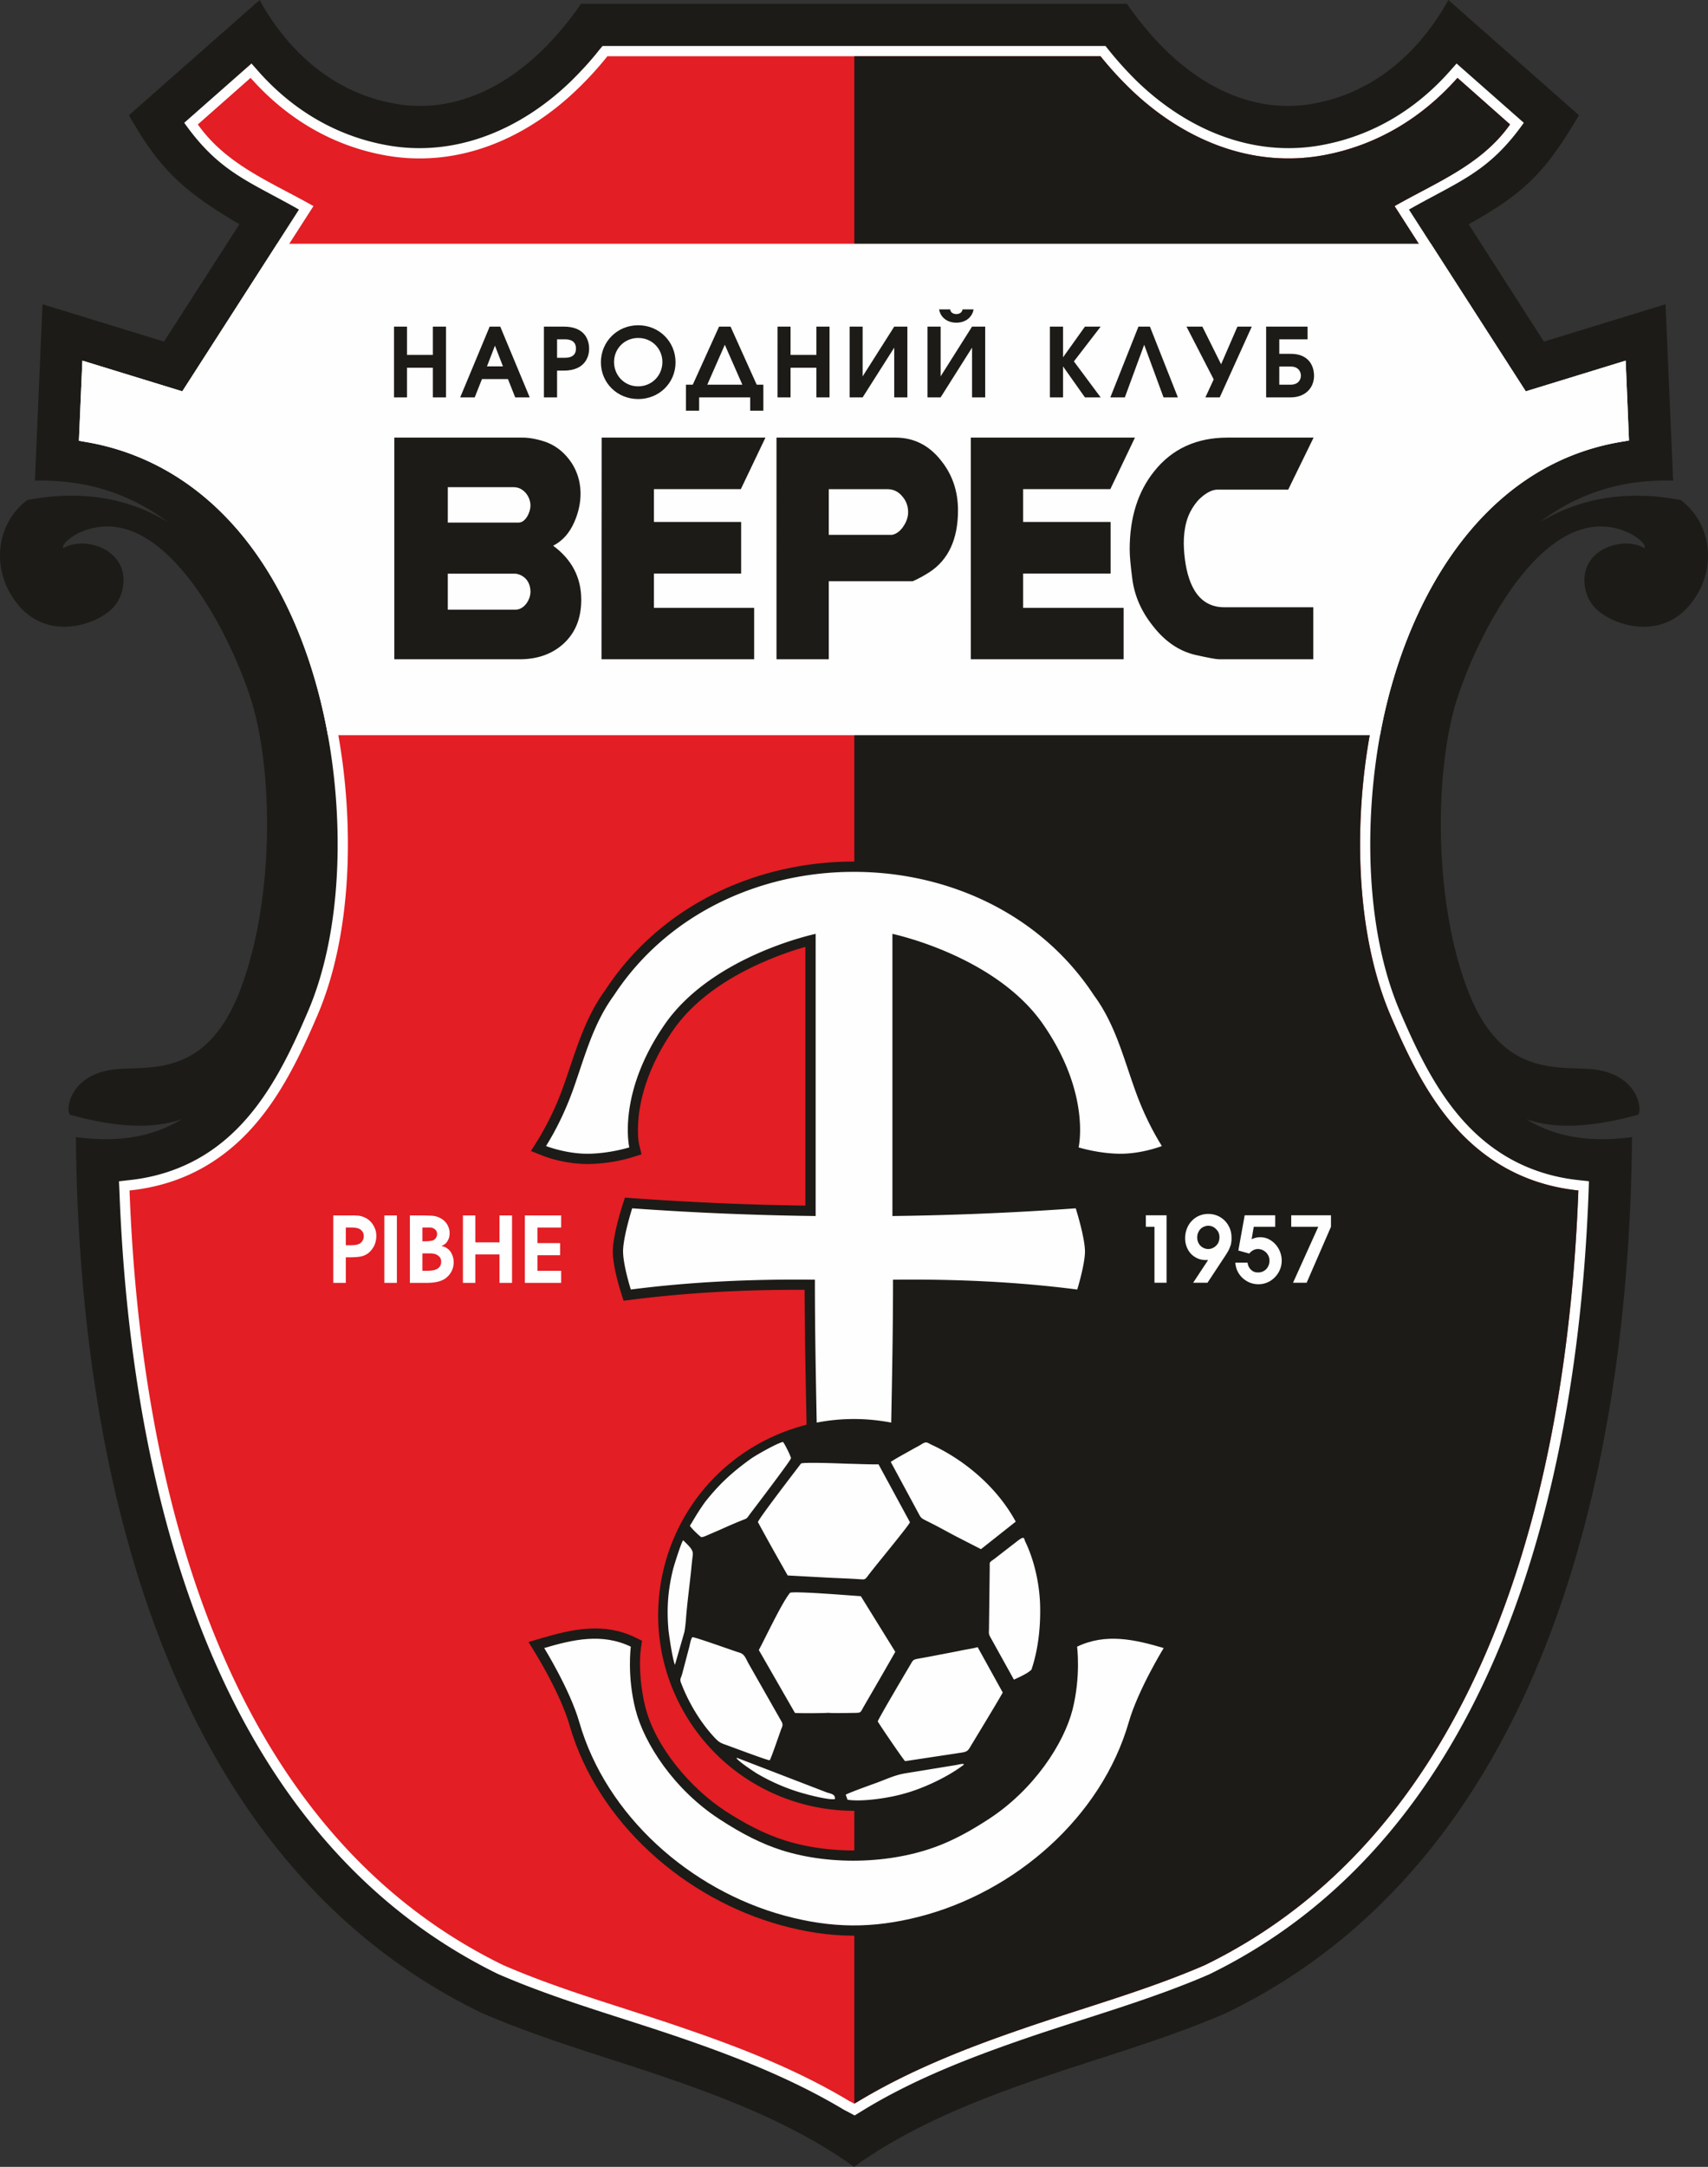 <svg xmlns="http://www.w3.org/2000/svg" fill="none" viewBox="0 0 300 380.38"><rect x="0" y="0" width="300" height="380.38" fill="#333333" stroke="none"/><path fill="#1c1b17" fill-rule="evenodd" d="M102.04.664c-2.018 3-4.54 5.972-6.929 8.281-7.034 6.796-16.032 11.07-25.986 9.211-9.21-1.699-16.457-7.3-21.58-14.944A41 41 0 0 1 45.607 0l-22.96 20.227c5.414 9.582 9.661 13.404 19.403 19.138L28.805 59.963 7.463 53.407 6.136 84.383c7.432-.212 14.626 1.513 21.156 5.734.77.504 1.54 1.008 2.256 1.566-6.69-4.088-14.891-5.787-24.766-3.902-5.786 4.38-6.476 12.954-1.22 18.82 4.644 5.15 11.679 3.636 15.289.956 1.752-1.302 2.627-3.053 2.813-5.07.558-6.212-6.901-8.415-10.538-6.265-.53-.85 3.371-4.167 8.6-3.77 11.945.957 21.528 21.024 24.5 30.792 3.77 12.37 3.982 34.985-2.096 50.699s-16.325 13.006-22.403 13.83c-6.079.849-7.884 5.042-7.672 7.325.027.186.08.399.213.584 8.52 2.336 14.758 2.496 19.669.77l-.16.106c-5.68 3.424-12.103 3.902-18.448 3.052.505 57.389 15.157 126.562 71.218 153.717 10.538 4.592 21.978 7.778 32.861 11.52 11.096 3.823 22.51 8.361 32.146 15.21.159.106.292.212.45.319.133-.107.266-.187.398-.292 9.663-6.876 21.103-11.414 32.199-15.237 10.883-3.742 22.323-6.928 32.861-11.52 56.06-27.155 70.713-96.328 71.191-153.717-6.317.85-12.767.372-18.422-3.052l-.159-.106c4.884 1.726 11.122 1.566 19.643-.77.132-.185.212-.398.239-.584.185-2.283-1.593-6.476-7.672-7.326-6.079-.823-16.35 1.885-22.43-13.83-6.078-15.713-5.866-38.329-2.097-50.698 3-9.768 12.583-29.835 24.527-30.791 5.23-.398 9.105 2.92 8.574 3.769-3.636-2.15-11.096.053-10.538 6.264.186 2.018 1.062 3.77 2.814 5.07 3.637 2.681 10.67 4.194 15.316-.955 5.255-5.866 4.539-14.44-1.221-18.82-9.9-1.885-18.13-.16-24.82 3.929 6.345-4.858 14.149-7.645 23.466-7.327l-1.327-30.976-21.368 6.556-13.22-20.598c9.929-5.468 13.644-9.397 19.378-19.138L254.402 0a51 51 0 0 1-1.964 3.212c-5.123 7.644-12.37 13.245-21.554 14.944-9.954 1.858-18.979-2.415-25.986-9.21-2.39-2.31-4.911-5.283-6.955-8.282z" clip-rule="evenodd" style="stroke-width:.719"/><path fill="#fefefe" fill-rule="evenodd" d="M32.017 68.696 52.509 36.79c-8.786-4.99-13.989-6.53-20.147-15.236L44.174 11.15l1.194 1.354c5.946 6.715 13.538 11.307 22.403 12.953 12.21 2.283 23.784-2.76 32.49-11.175 1.779-1.752 3.478-3.583 5.017-5.548l.558-.663h88.338l.531.663a62 62 0 0 0 5.017 5.548c8.706 8.414 20.306 13.458 32.516 11.175 8.866-1.646 16.457-6.238 22.403-12.953l1.195-1.354 11.812 10.405C261.49 30.26 256.26 31.8 247.474 36.79l20.519 31.906 17.545-5.388.584 14.015-1.539.265c-24.872 4.248-38.01 28.615-42.179 51.416-2.76 15.103-2.627 34.269 3.478 48.522 4.167 9.742 9.105 19.696 18.5 25.377 4.009 2.415 8.389 3.795 13.034 4.273l1.672.186-.053 1.672c-1.884 51.283-16.191 112.971-66.652 137.552l-.053.025c-10.432 4.513-21.42 7.513-32.145 11.202-9.795 3.372-19.563 7.14-28.428 12.529l-1.646 1.008-1.805-.955-.053-.026c-8.892-5.335-18.634-9.184-28.428-12.556-10.724-3.69-21.713-6.689-32.145-11.202l-.08-.025c-50.434-24.58-64.74-86.269-66.626-137.552l-.08-1.672 1.673-.186c4.645-.477 9.052-1.858 13.06-4.273 9.37-5.68 14.307-15.635 18.474-25.377 6.105-14.253 6.238-33.419 3.478-48.522-3.133-17.227-11.043-35.33-26.252-45.125A43.25 43.25 0 0 0 15.4 77.641l-1.54-.265.611-14.068z" clip-rule="evenodd" style="stroke-width:.719"/><path fill="#e31e24" fill-rule="evenodd" d="M22.754 208.98c1.884 51.15 16.138 111.883 65.643 135.985 10.325 4.486 21.367 7.485 32.012 11.175 9.9 3.397 19.775 7.273 28.773 12.688l.876.45.77-.45c8.999-5.415 18.873-9.29 28.774-12.688 10.644-3.69 21.66-6.69 32.012-11.175 49.478-24.102 63.732-84.835 65.617-135.985-4.805-.504-9.45-1.911-13.777-4.539-9.768-5.92-14.89-16.086-19.218-26.199-6.237-14.572-6.423-34.109-3.583-49.557 4.486-24.58 18.581-48.602 43.612-52.876l-.425-10.087-16.643 5.097-22.244-34.64c7.274-4.141 15.343-7.326 20.28-14.334l-9.237-8.176c-6.132 6.928-14.043 11.812-23.439 13.564-12.82 2.39-24.925-2.813-34.082-11.679a62 62 0 0 1-5.176-5.68h-86.613a59 59 0 0 1-5.176 5.68c-9.132 8.866-21.236 14.068-34.057 11.68-9.396-1.753-17.306-6.637-23.438-13.565l-9.264 8.176c5.044 7.14 12.927 10.14 20.307 14.334l-22.27 34.64-16.617-5.097-.452 10.14c5.867 1.035 11.44 3.212 16.564 6.503 15.66 10.087 23.836 28.588 27.075 46.32 2.813 15.448 2.654 34.985-3.61 49.557-4.327 10.113-9.423 20.28-19.192 26.2-4.326 2.627-8.998 4.034-13.802 4.538" clip-rule="evenodd" style="stroke-width:.719"/><path fill="#1c1b17" fill-rule="evenodd" d="M150.058 369.279V9.874h43.24a62 62 0 0 0 5.176 5.68c9.158 8.866 21.262 14.068 34.083 11.68 9.396-1.753 17.307-6.637 23.438-13.565l9.237 8.176c-5.043 7.14-12.926 10.14-20.28 14.334l22.245 34.64 16.643-5.097.424 10.087c-25.03 4.274-39.126 28.296-43.611 52.876-2.84 15.448-2.654 34.985 3.583 49.557 4.327 10.113 9.45 20.28 19.218 26.2 4.327 2.627 8.972 4.034 13.776 4.538-1.884 51.15-16.138 111.883-65.616 135.985-10.352 4.486-21.368 7.485-32.012 11.175-9.901 3.397-19.775 7.273-28.774 12.688z" clip-rule="evenodd" style="stroke-width:.719"/><path fill="#1c1b17" fill-rule="evenodd" d="M141.458 166.219c-2.601.717-5.335 1.752-7.67 2.787-5.947 2.628-11.893 6.503-15.61 11.918-2.945 4.274-5.202 9.211-5.918 14.387-.213 1.593-.346 4.088.026 5.707l.398 1.62-1.62.504c-2.388.743-5.414 1.194-7.91 1.194-2.468 0-5.547-.557-7.883-1.486l-2.017-.797 1.142-1.805c1.831-2.999 3.37-6.184 4.539-9.502 2.15-5.973 3.61-11.813 7.432-17.015 9.45-14.413 25.721-22.218 42.709-22.483 17.625-.265 34.746 7.539 44.54 22.483 3.823 5.202 5.31 11.042 7.433 17.015a50.5 50.5 0 0 0 4.566 9.502l1.115 1.805-1.991.797c-2.336.929-5.442 1.486-7.91 1.486-2.495 0-5.495-.451-7.91-1.194l-1.593-.505.372-1.619c.371-1.566.238-4.034.053-5.6-.69-5.203-2.973-10.194-5.92-14.494-3.743-5.415-9.688-9.29-15.634-11.918-2.31-1.035-5.043-2.07-7.672-2.787v45.417a526 526 0 0 0 30.314-1.3l1.407-.107.424 1.327c.717 2.256 1.805 6.211 1.673 8.52-.107 2.098-.796 4.805-1.434 6.823l-.45 1.433-1.488-.186c-10.033-1.274-20.2-1.778-30.313-1.726-.026 8.017-.185 15.847-.318 23.704a34.28 34.28 0 0 1 21.447 16.192c9.477 16.431 3.85 37.48-12.608 46.957-16.457 9.476-37.48 3.848-46.983-12.609-9.476-16.457-3.822-37.48 12.635-46.983a35.5 35.5 0 0 1 8.84-3.583c-.16-7.857-.319-15.66-.346-23.678-10.113-.052-20.253.452-30.313 1.726l-1.486.186-.451-1.433c-.638-2.018-1.328-4.725-1.434-6.822-.106-2.31.982-6.265 1.699-8.521l.424-1.327 1.407.106c10.087.717 20.174 1.168 30.287 1.3z" clip-rule="evenodd" style="stroke-width:.719"/><path fill="#fefefe" fill-rule="evenodd" d="M110.533 201.416s-2.202-9.344 6.159-21.5c8.361-12.184 26.57-15.98 26.57-15.98v49.53c-10.75-.132-21.5-.584-32.224-1.353 0 0-1.725 5.415-1.593 7.857.106 2.468 1.354 6.397 1.354 6.397 10.273-1.327 21.076-1.858 32.33-1.725 0 8.547.16 16.802.32 25.084 4.379-.85 8.812-.823 13.085 0 .16-8.282.319-16.537.319-25.084 11.28-.133 22.058.398 32.357 1.725 0 0 1.221-3.929 1.354-6.397.106-2.442-1.62-7.857-1.62-7.857a544 544 0 0 1-32.197 1.353v-49.53s18.182 3.796 26.543 15.98c8.362 12.156 6.16 21.5 6.16 21.5s3.556 1.115 7.378 1.115 7.247-1.354 7.247-1.354c-1.938-3.106-3.504-6.45-4.699-9.821-2.07-5.734-3.503-11.574-7.22-16.617-9.662-14.732-26.41-21.952-43.054-21.686-16.033.238-31.959 7.485-41.276 21.686-3.69 5.043-5.15 10.883-7.193 16.617-1.222 3.37-2.787 6.715-4.725 9.821 0 0 3.45 1.354 7.247 1.354 3.822 0 7.378-1.115 7.378-1.115" clip-rule="evenodd" style="stroke-width:.719"/><path fill="#1c1b17" fill-rule="evenodd" d="M205.933 290.231c-1.645 2.708-3.211 5.654-4.459 8.547-.584 1.3-1.114 2.655-1.486 4.035-5.017 17.386-20.73 30.924-38.011 35.383-8.6 2.203-16.165 2.124-24.713-.212-16.988-4.645-32.304-18.024-37.24-35.171-.399-1.38-.93-2.734-1.487-4.035-1.274-2.893-2.84-5.839-4.486-8.547l-1.221-1.99 2.256-.664c5.574-1.646 11.016-2.787 16.51-.133l1.169.584-.187 1.274c-.424 3.133 0 7.353.77 10.352 1.805 7.088 7.99 14.28 13.99 18.21 3.317 2.15 6.741 4.008 10.51 5.202 8.361 2.655 19.165 2.336 27.261-1.088 2.628-1.115 5.15-2.548 7.539-4.114 6.025-3.93 12.183-11.122 13.988-18.21.77-3 1.195-7.22.77-10.352l-.16-1.274 1.169-.584c5.468-2.654 10.936-1.513 16.51.133l2.23.663z" clip-rule="evenodd" style="stroke-width:.719"/><path fill="#fefefe" fill-rule="evenodd" d="M110.8 289.063c-5.017-2.416-10.113-1.274-15.21.238 0 0 4.54 7.353 6.158 13.007 4.726 16.431 19.458 29.438 35.995 33.95 8.334 2.256 15.527 2.31 23.783.185 16.802-4.326 31.932-17.465 36.737-34.135 1.619-5.654 6.131-13.007 6.131-13.007-5.096-1.512-10.192-2.654-15.21-.238 0 0 .69 5.123-.796 11.042-1.513 5.919-6.742 14.041-14.759 19.244-2.813 1.832-5.361 3.238-7.83 4.274-8.468 3.583-19.722 3.955-28.508 1.168-3.477-1.115-6.928-2.84-10.91-5.442-8.016-5.203-13.245-13.325-14.758-19.244s-.823-11.042-.823-11.042" clip-rule="evenodd" style="stroke-width:.719"/><path fill="#fefefe" d="M202.774 225.174v-9.822h-1.513v-2.017h3.637v11.839zm6.796 0 2.627-3.981h-.398c-.69 0-1.3-.16-1.858-.505-.558-.318-.982-.77-1.3-1.354a4.16 4.16 0 0 1-.478-1.99c0-.797.185-1.487.53-2.15a4.07 4.07 0 0 1 1.46-1.54 4.04 4.04 0 0 1 2.07-.558c.744 0 1.46.186 2.098.557.61.372 1.114.877 1.46 1.514.37.636.53 1.354.53 2.123 0 .292 0 .558-.053.797-.026.265-.08.504-.185.716-.133.452-.425.983-.85 1.62l-3.132 4.75zm2.654-10.007c-.345 0-.664.106-.956.265a1.75 1.75 0 0 0-.717.743 3 3 0 0 0-.212.505c-.026.16-.053.318-.053.53 0 .585.186 1.062.557 1.46.372.372.85.585 1.407.585.345 0 .664-.107.982-.292.292-.187.531-.425.717-.743q.24-.478.24-1.036c0-.558-.187-1.035-.585-1.406a1.85 1.85 0 0 0-1.38-.611m11.758-1.832v2.017h-3.769l-.371 2.177c.557-.239 1.035-.345 1.486-.345.69 0 1.327.186 1.885.557.584.372 1.035.876 1.38 1.487.345.637.53 1.327.53 2.044 0 .77-.185 1.46-.557 2.097a4.3 4.3 0 0 1-1.486 1.513c-.637.372-1.3.557-2.044.557-1.062 0-2.017-.372-2.866-1.168a4.2 4.2 0 0 1-.877-1.274q-.238-.558-.318-1.353h2.15q.12.835.637 1.273c.319.32.717.452 1.195.452.398 0 .716-.08 1.035-.265.319-.187.557-.425.716-.744.186-.319.266-.663.266-1.062 0-.37-.08-.716-.266-1.008a2 2 0 0 0-.743-.743 1.94 1.94 0 0 0-1.008-.292c-.558 0-1.088.265-1.54.796l-1.911-.53 1.115-6.186zm3.133 11.839 4.433-9.822h-4.752v-2.017h6.981v2.017l-4.273 9.822zM60.738 225.2h-2.203v-11.84h3.769c.292.027.531.027.743.054.531.08 1.01.265 1.487.557.478.346.876.77 1.141 1.3.292.532.425 1.09.425 1.7a4.1 4.1 0 0 1-.372 1.698c-.265.532-.61.956-1.061 1.328a3.6 3.6 0 0 1-.85.451c-.478.186-1.354.265-2.68.265h-.399zm0-6.61h.823c.584 0 1.035-.053 1.327-.16.292-.079.531-.265.717-.53.186-.266.292-.558.292-.902 0-.346-.106-.638-.292-.877a1.5 1.5 0 0 0-.85-.53c-.292-.08-.69-.107-1.194-.107h-.823zm6.769 6.609v-11.838h2.203v11.838zm4.486 0v-11.838h2.15c.292 0 .637 0 1.035.026.372 0 .637.027.743.027.53.053 1.01.185 1.38.398.505.24.903.61 1.222 1.088.292.505.45 1.01.45 1.567q0 .836-.398 1.433c-.238.398-.61.663-1.061.822.425.08.823.24 1.141.505.319.24.584.584.743 1.009.187.398.292.85.292 1.327 0 .584-.132 1.088-.37 1.592-.266.505-.612.903-1.063 1.248-.743.53-1.832.796-3.291.796zm2.203-2.123h.902q2.39 0 2.389-1.593c0-.345-.08-.61-.265-.823a2.4 2.4 0 0 0-.505-.398 1.8 1.8 0 0 0-.61-.186c-.186-.052-.505-.052-.956-.052h-.955zm0-5.176h.398c.743 0 1.248-.08 1.513-.186.186-.107.345-.239.478-.451.132-.186.186-.425.186-.637 0-.319-.107-.584-.32-.77a1.05 1.05 0 0 0-.397-.265 1.3 1.3 0 0 0-.53-.107h-1.328zm7.113 7.299v-11.838h2.177v4.725h4.248v-4.725h2.203v11.838h-2.203v-4.99h-4.248v4.99zm10.883 0v-11.838h6.371v2.123h-4.167v2.734h3.982v2.124h-3.982v2.734h4.167v2.123z" style="stroke-width:.719"/><path fill="#fefefe" fill-rule="evenodd" d="M176.125 297.106c-.664 1.248-4.884 8.176-5.76 9.636-.53.902-.823.796-2.602 1.088l-8.785 1.327c-.24-.159-4.433-6.29-4.805-6.98.186-.611 5.415-9.424 5.76-10.008.584-1.036.504-.823 2.575-1.221 1.062-.186 2.07-.398 3.079-.584.956-.186 1.964-.371 3-.584 1.088-.239 2.203-.371 3.132-.637zM138.777 279.588c1.195-.292 10.67.504 12.422.61l6.053 9.768c-1.805 3.186-3.664 6.371-5.495 9.53-.69 1.194-.425 1.168-1.805 1.194-.664 0-4.088.08-4.433-.026-.345.08-5.415.106-5.893.026l-6.344-11.042c1.168-2.15 4.061-8.335 5.495-10.06M178.408 267.112l-6.105 4.83-4.46-2.283c-1.46-.77-2.866-1.566-4.459-2.362-1.54-.796-1.513-.61-2.097-1.725l-4.831-8.946c1.115-.743 2.469-1.433 3.663-2.123.743-.425 1.248-.663 1.62-.902 1.115-.717 1.008-.345 2.309.212 4.937 2.362 10.83 6.822 14.36 13.299M135.193 308.997c-.451.027-6.768-2.388-7.937-2.786-.743-.266-1.061-.478-1.672-1.115-2.442-2.575-4.539-6.026-5.84-9.37-.424-.982-.212-.93.053-1.805l1.275-4.831c.132-.53.239-1.301.53-1.699.505-.027 7.194 2.389 8.255 2.707.956.292 1.062.93 1.673 2.018l5.68 9.98c.478.797.107 1.036-.106 1.752-.292.796-1.672 4.857-1.91 5.15M178.09 294.852l-4.062-7.327c-.451-.77-.319-.876-.319-1.619l.133-10.856c0-.823-.133-.743.717-1.327l3.982-3.08c1.513-1.194 1.274-.584 1.54-.026 1.433 2.946 2.441 6.901 2.6 10.883.107 3.185-.132 7.512-1.513 11.6-.77.77-2.734 1.566-3.079 1.752M118.55 292.248c-.424-.956-1.035-5.15-1.142-6.158-.318-3.743-.105-6.848.797-10.565.16-.636 1.38-4.565 1.779-5.15 1.167 1.142 1.804 1.7 1.698 2.602a84 84 0 0 0-.291 2.708c-.266 2.574-.691 5.734-.877 8.176-.053.77-.186 2.123-.318 2.68zM148.864 315.927l-.319-.877c.61-.371 4.407-1.725 5.362-2.07 2.017-.744 3.371-1.433 5.336-1.725l8.785-1.434c.239-.053.399-.08.637-.132.558-.08.505-.053.664.052-2.521 1.991-7.061 4.221-10.75 5.176-2.31.664-7.114 1.434-9.715 1.01M145.095 314.599c.77.292 1.619.292 1.565 1.194-.716.266-4.273-.61-5.255-.902-2.92-.77-5.946-2.07-8.574-3.636-.77-.505-2.973-1.938-3.504-2.655h.107c-.027.026.053 0 .08 0zM138.883 256.068c.026.265-6.45 8.786-7.22 9.795-.558.796-.452.664-1.38 1.035a86 86 0 0 0-3.584 1.54l-2.707 1.167c-.16.08-.664.266-.85.213-.345-.238-1.779-1.592-1.964-1.99.956-1.513 1.115-1.965 2.627-4.115 2.416-3.053 4.593-5.123 8.017-7.592.955-.69 4.725-2.814 5.707-3 .265.293 1.115 1.992 1.3 2.523.16.45.133.105.054.424M133.124 267.191c.159-.637 6.715-9.157 7.565-10.272.344-.292 7.485 0 8.175.027 1.779.026 3.504.132 5.442.105l5.52 10.167c-.185.584-6.025 7.592-7.299 9.29-.61.823-.61.77-1.486.717-2.31-.159-3.955-.186-6.318-.319l-6.37-.345c-1.858-3.265-3.451-6.078-5.23-9.37M32.017 68.697l16.67-25.907h202.636l16.67 25.907 17.545-5.389.584 14.015-1.539.266c-24.872 4.247-38.01 28.615-42.179 51.416v.052H57.605l-.026-.052c-3.133-17.228-11.043-35.33-26.252-45.125A43.2 43.2 0 0 0 15.4 77.642l-1.54-.265.611-14.069Z" clip-rule="evenodd" style="stroke-width:.719"/><path fill="#1c1b17" d="M102.094 105.273c0 3.185-.983 5.707-3 7.618-2.017 1.885-4.618 2.84-7.83 2.84H69.257V76.818h22.324c1.725-.053 3.822.557 4.698.928q2.43 1.035 4.062 3.425c2.123 3.185 2.043 7.114.504 10.538-.85 1.911-2.07 3.265-3.69 4.088 3.292 2.415 4.938 5.6 4.938 9.476m43.478-11.388h11.122q1.035-.2 1.832-1.273c.663-.903.982-1.78.982-2.708 0-1.062-.345-2.018-1.062-2.814-.69-.823-1.566-1.221-2.6-1.221h-10.274zm14.732 8.15h-14.732v13.696h-9.184V76.818h20.89c3.238 0 5.92 1.353 8.017 4.034 1.99 2.469 2.973 5.389 2.973 8.733 0 5.043-1.673 8.68-5.017 10.857-.77.504-2.177 1.3-2.947 1.592m-81.649-10.3h12.502c1.248-.08 2.017-1.91 2.017-2.972 0-1.62-1.247-3.239-2.92-3.239H78.656Zm0 8.972v6.317h11.892c1.512 0 2.627-1.725 2.627-3.132 0-1.937-1.247-3-2.6-3.185zm91.868-23.89h28.827l-4.326 9.052h-15.316v5.76h15.369v9.052h-15.369v6.025h17.652v9.025h-26.837zm-64.846 0h28.773l-4.326 9.052H114.86v5.76h15.316v9.052H114.86v6.025h17.599v9.025h-26.81c0-12.953.027-25.933.027-38.913m125.049 0-4.46 9.132H213.87c-.93 0-1.938.504-3.026 1.486-.69.637-1.3 1.487-1.778 2.416-1.115 2.176-1.301 4.91-1.036 7.512.425 4.353 1.938 9.237 7.008 9.237h15.635v9.13h-16.564c-.504 0-1.911-.265-4.168-.769-2.813-.663-5.308-2.335-7.431-5.07-2.045-2.548-3.265-5.335-3.637-8.36-.292-2.23-.451-3.93-.451-5.071 0-5.574 1.433-10.166 4.326-13.75 3.132-3.928 7.432-5.892 12.874-5.892zM69.205 69.758h2.283v-5.203h4.539v5.203h2.31V57.335h-2.31V62.3h-4.539v-4.964h-2.283zm11.626 0h2.549l1.273-3.212h4.567l1.273 3.212h2.548l-5.175-12.423h-1.859zm4.699-5.442 1.407-3.636 1.406 3.636zm10.007 5.442h2.31v-4.699h1.167c3.61 0 4.46-2.282 4.46-3.848 0-1.195-.478-3.876-4.46-3.876h-3.477zm2.31-10.193H99.2c.61 0 1.964.08 1.964 1.62 0 1.539-1.353 1.619-1.964 1.619h-1.354Zm14.253-2.469c-3.716 0-6.556 2.92-6.556 6.504 0 3.61 2.867 6.45 6.556 6.45s6.556-2.84 6.556-6.45c0-3.584-2.84-6.504-6.556-6.504m-.027 10.724c-2.388 0-4.22-1.911-4.22-4.273 0-2.31 1.805-4.221 4.247-4.221s4.248 1.911 4.248 4.22c0 2.336-1.806 4.274-4.275 4.274m16.246-10.485H126.3l-4.618 10.193h-1.195v4.565h2.31v-2.335h8.971v2.335h2.31v-4.565h-1.168zm-4.088 10.193 3.079-7.008 3.08 7.008zm12.343 2.23h2.283v-5.203h4.539v5.203h2.309V57.335h-2.31V62.3h-4.538v-4.964h-2.283zm12.66-12.423v12.423h2.284l5.548-8.733v8.733h2.309V57.335h-2.309l-5.548 8.733v-8.733zm13.671 0v12.423h2.31l5.52-8.733v8.733h2.31V57.335h-2.31l-5.52 8.733v-8.733zm2.045-3.026c.212 1.327 1.353 2.336 3.025 2.336s2.814-1.009 3.026-2.336h-1.938c-.079.584-.583.823-1.088.823-.504 0-1.009-.239-1.088-.823zm19.456 15.449h2.309v-5.442l3.85 5.442h2.76l-4.699-6.318 4.699-6.105h-2.76l-3.85 5.389v-5.389h-2.309zm17.572-12.423h-2.017l-4.937 12.423h2.548l3.398-9.238 3.397 9.238h2.522zm17.89 0h-2.52l-2.868 6.61-3.291-6.61h-2.787l4.778 9.264-1.46 3.159h2.521zm2.522 0v12.423h4.3c2.443 0 4.115-1.54 4.115-3.823 0-.637-.16-3.822-4.115-3.822h-1.99v-2.548h4.963v-2.23zm2.31 7.008h1.99c1.46 0 1.806 1.008 1.806 1.592 0 .797-.532 1.593-1.806 1.593h-1.99z" style="stroke-width:.719"/></svg>